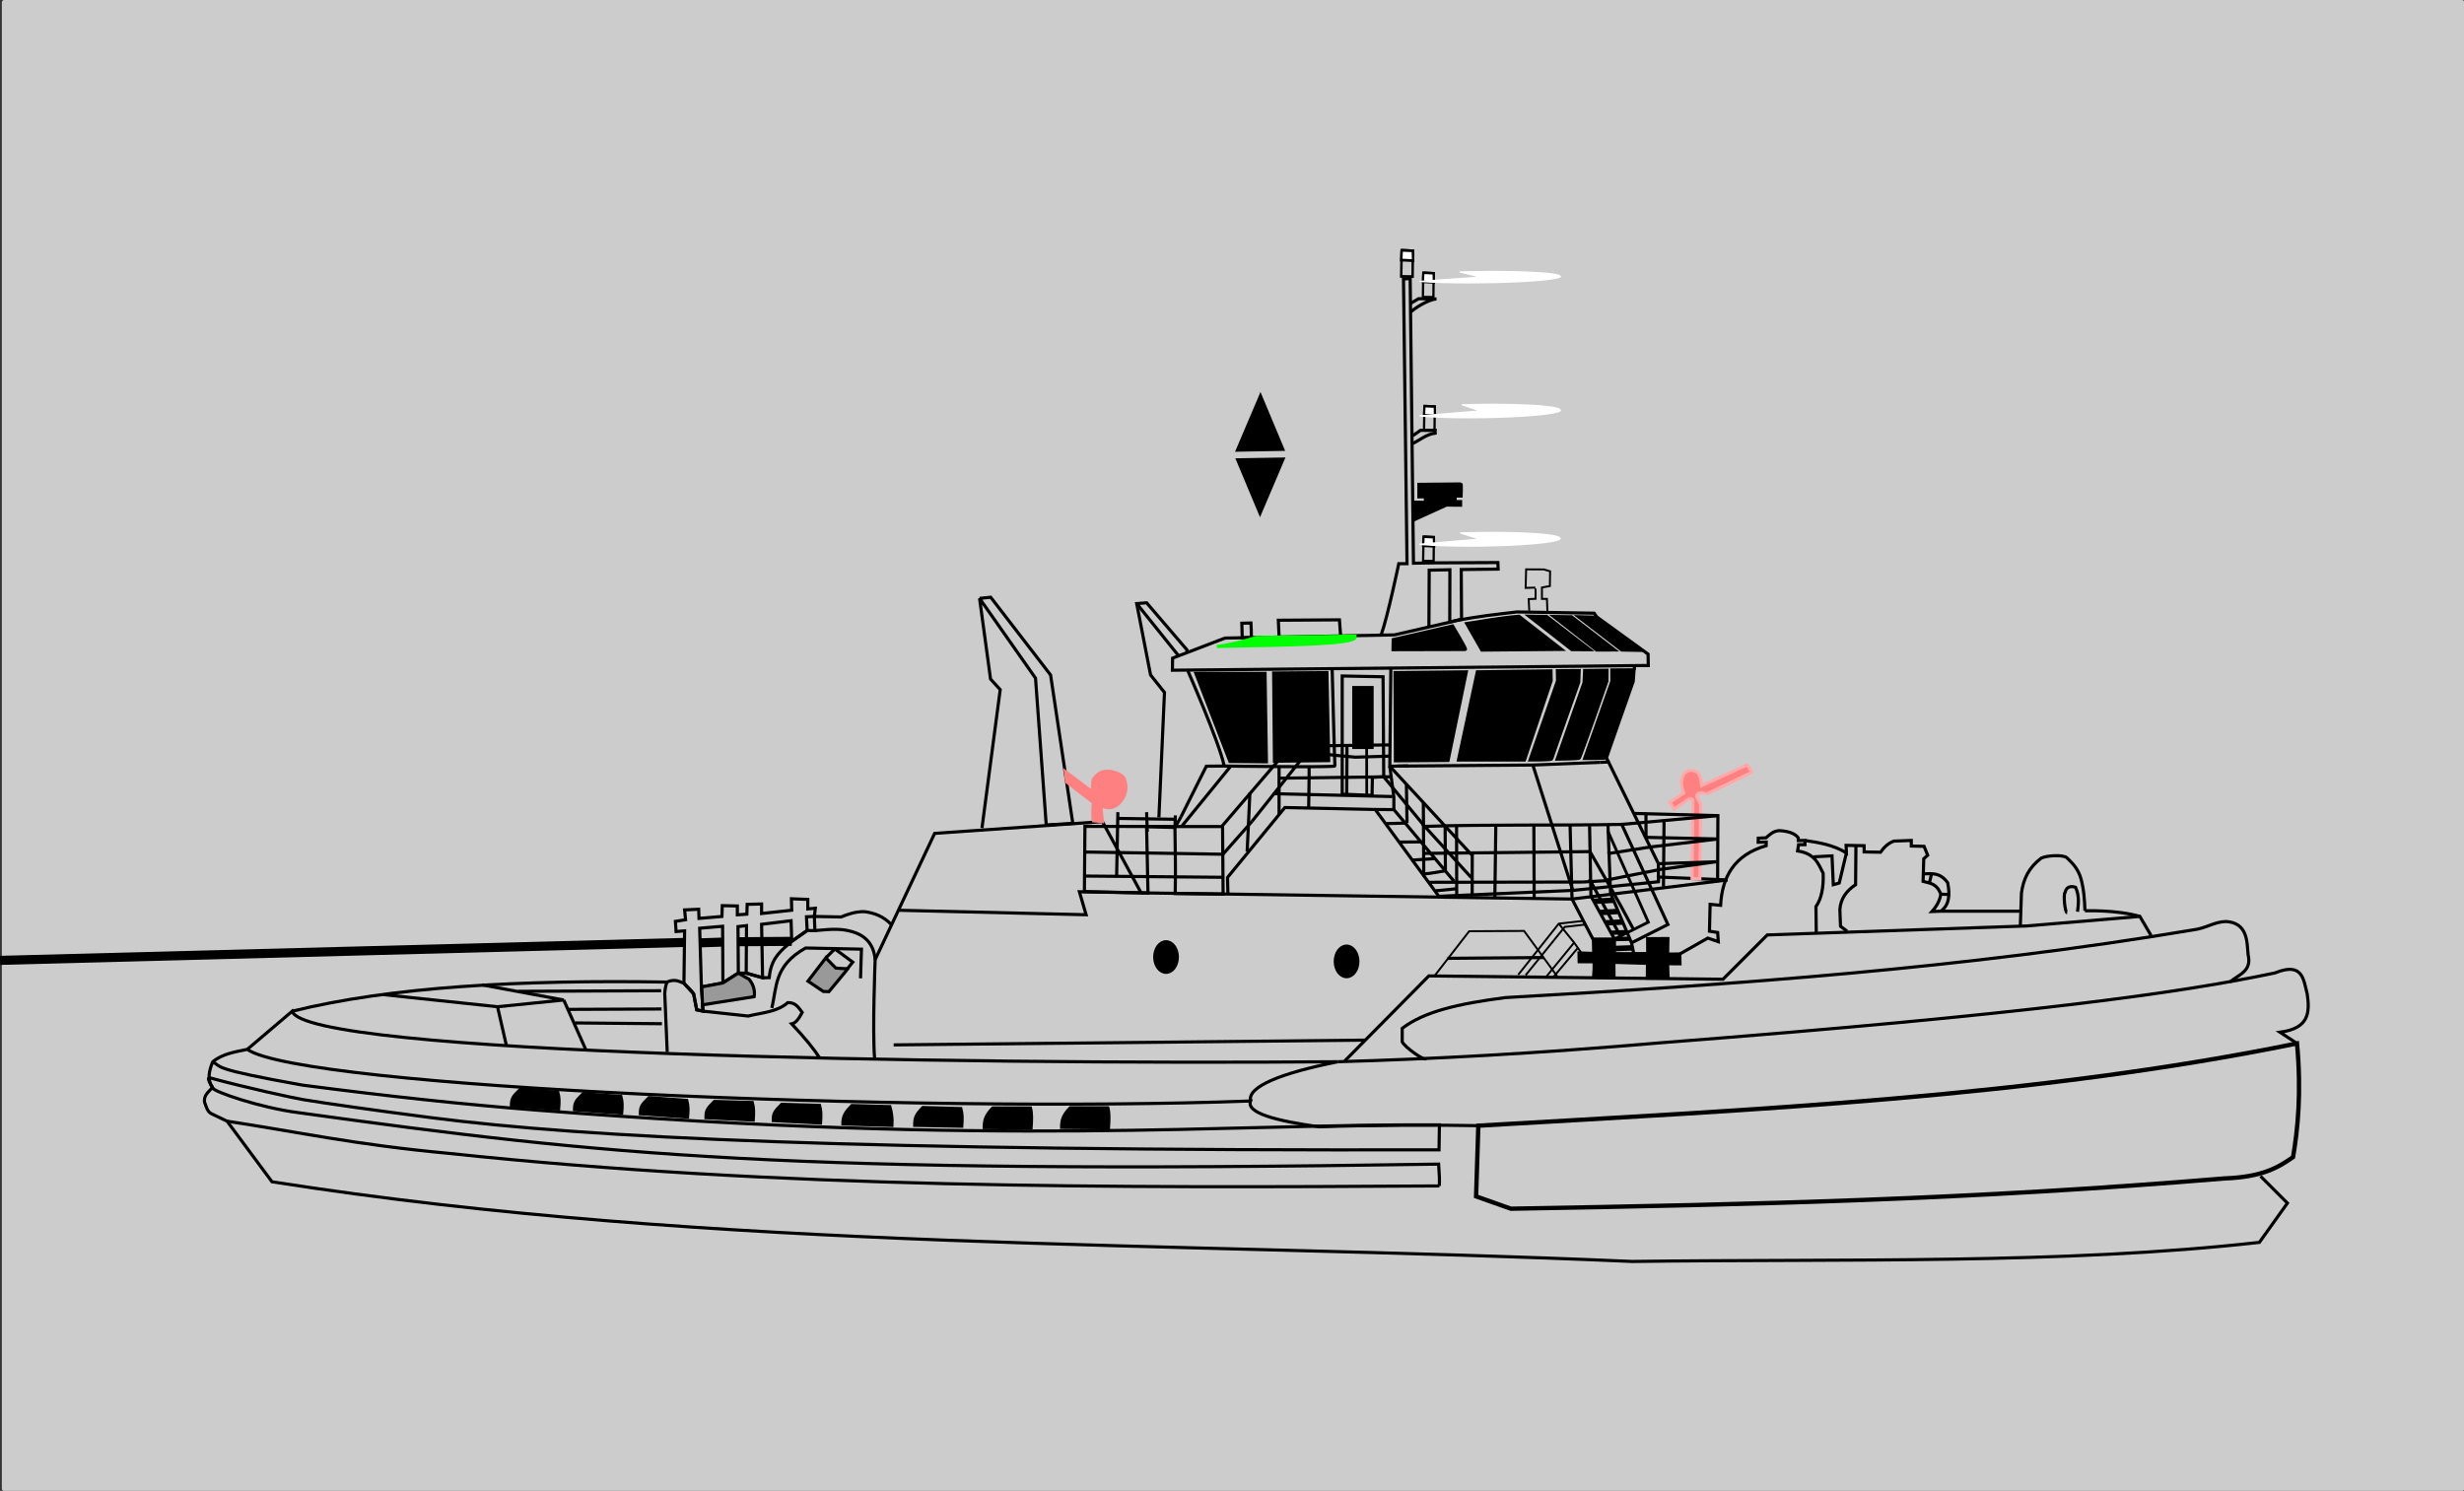 <svg width="784.274" height="474.607" xmlns="http://www.w3.org/2000/svg" xmlns:xlink="http://www.w3.org/1999/xlink" id="svg1379" overflow="hidden"><rect width="100%" height="100%" fill="#333333" stroke="none"/><defs id="defs1383"></defs><g id="g1387" transform="matrix(3.78 0 0 3.78 -4.55 -8.092)"><g id="g1377"><g id="g1325-2" transform="translate(-0.78 85.369)"><path d="M108.282-29.553 107.982-48.768" id="path1867" stroke="#000000" stroke-width="0.565" fill="none"/></g><g id="g1557"><rect x="2.497" y="60.089" width="206.946" height="125.166" id="rect1076" stroke="#CCCCCC" stroke-width="0.407" stroke-linecap="round" stroke-linejoin="round" fill="#CCCCCC" transform="translate(-0.936 -57.745)"/><path d="M95.649 129.559C95.125 130.101 94.616 130.663 94.714 131.289 94.547 133.194 95.112 132.968 95.509 133.301L101.075 133.254C101.462 132.822 101.735 132.351 101.566 131.734 101.557 129.98 101.249 130.219 101.075 129.571Z" id="path1367" stroke="#CCCCCC" stroke-width="0.265" fill="#CCCCCC" transform="translate(-0.936 -57.745)"/><path d="M195.559 147.761C195.943 151.934 195.615 155.044 195.225 157.333 193.998 158.192 192.665 159.01 189.461 159.128 168 160.913 150.112 161.317 129.362 161.679L126.433 160.64 126.622 154.687C149.792 153.338 173.366 152.284 195.559 147.761Z" id="path847" stroke="#000000" stroke-width="0.365" fill="none" transform="translate(-0.936 -57.745)"/><path d="M192.484 158.939 194.752 161.207 192.39 164.514C175.917 166.373 157.435 165.888 139.568 166.121 100.944 164.431 62.369 165.273 25.041 159.411L21.261 154.309 20.075 153.741C19.638 153.565 19.586 153.312 19.372 152.735 19.255 152.128 19.721 151.839 20.017 151.48 19.592 150.799 19.72 150.126 20.05 149.312 20.869 148.628 21.929 148.474 22.962 148.261 27.604 151.47 79.045 153.657 107.44 152.608 107.064 153.619 109.566 154.271 113.204 154.781 117.539 154.63 123.345 154.615 126.622 154.687" id="path849" stroke="#000000" stroke-width="0.265" fill="none" transform="translate(-0.936 -57.745)"/><path d="M123.345 159.76C95.609 159.935 67.867 159.988 39.957 157.021 31.826 156.263 27.338 155.225 21.261 154.309" id="path851" stroke="#000000" stroke-width="0.265" fill="none" transform="translate(-0.936 -57.745)"/><path d="M123.345 159.76 123.345 159.059 123.278 157.923C68.295 158.794 53.155 157.186 27.319 153.596 24.053 153.187 20.016 151.792 20.017 151.48 20.387 151.912 19.301 150.515 19.856 150.668 22.726 151.458 26.906 152.369 27.669 152.493 29.717 152.826 33.663 153.393 38.469 154.014 51.535 155.702 74.502 156.821 123.312 156.72L123.345 154.615C104.63 154.538 86.76 156.468 47.2 153.368 41.169 152.895 34.87 152.219 27.605 151.269 19.848 149.884 20.888 149.753 20.05 149.312" id="path853" stroke="#000000" stroke-width="0.265" fill="none" transform="translate(-0.936 -57.745)"/><path d="M22.962 148.261 26.742 145.048C27.844 148.647 81.54 149.561 114.81 149.301 109.979 150.263 107.176 151.395 107.44 152.608" id="path855" stroke="#000000" stroke-width="0.265" fill="none" transform="translate(-0.936 -57.745)"/><path d="M26.742 145.048C35.049 142.985 45.972 142.392 58.303 142.592" id="path857" stroke="#000000" stroke-width="0.265" fill="none" transform="translate(-0.936 -57.745)"/><path d="M34.467 143.655 44.034 144.67 49.609 144.103 42.711 142.828" id="path859" stroke="#000000" stroke-width="0.265" fill="none" transform="translate(-0.936 -57.745)"/><path d="M44.034 144.67 44.79 147.978" id="path861" stroke="#000000" stroke-width="0.265" fill="none" transform="translate(-0.936 -57.745)"/><path d="M49.609 144.103 51.499 148.356" id="path863" stroke="#000000" stroke-width="0.265" fill="none" transform="translate(-0.936 -57.745)"/><path d="M45.937 151.642C45.307 152.255 45.213 152.383 45.202 152.995L49.178 153.279C49.235 152.665 49.231 152.313 49.111 151.876Z" id="path865" stroke="#000000" stroke-width="0.265" transform="translate(-0.936 -57.745)"/><path d="M51.249 151.99C50.619 152.603 50.525 152.731 50.514 153.343L54.49 153.627C54.547 153.013 54.543 152.661 54.423 152.224Z" id="path865-3" stroke="#000000" stroke-width="0.265" transform="translate(-0.936 -57.745)"/><path d="M56.795 152.324C56.165 152.937 56.071 153.065 56.06 153.678L60.036 153.962C60.093 153.347 60.089 152.995 59.969 152.558Z" id="path865-3-0" stroke="#000000" stroke-width="0.265" transform="translate(-0.936 -57.745)"/><path d="M62.294 152.645C61.676 153.269 61.585 153.399 61.585 154.011L65.566 154.219C65.611 153.604 65.617 153.169 65.489 152.734Z" id="path865-3-0-9" stroke="#000000" stroke-width="0.265" transform="translate(-0.936 -57.745)"/><path d="M67.96 152.89C67.342 153.515 67.251 153.644 67.251 154.257L71.232 154.465C71.277 153.849 71.283 153.414 71.155 152.98Z" id="path865-3-0-9-0" stroke="#000000" stroke-width="0.265" transform="translate(-0.936 -57.745)"/><path d="M73.874 152.99C73.255 153.615 73.114 153.928 73.115 154.541L77.245 154.665C77.291 154.05 77.196 153.514 77.068 153.08Z" id="path865-3-0-9-0-0" stroke="#000000" stroke-width="0.265" transform="translate(-0.936 -57.745)"/><path d="M79.854 153.157C79.236 153.782 79.161 154.045 79.161 154.658L83.125 154.732C83.171 154.117 83.176 153.682 83.048 153.247Z" id="path865-3-0-9-0-0-3" stroke="#000000" stroke-width="0.265" transform="translate(-0.936 -57.745)"/><path d="M85.743 153.195C85.125 153.819 85.015 154.236 85.016 154.849L88.962 154.882C89.007 154.266 89.036 153.63 88.908 153.196Z" id="path865-3-0-9-0-0-3-6" stroke="#000000" stroke-width="0.265" transform="translate(-0.936 -57.745)"/><path d="M92.26 153.181C91.642 153.806 91.532 154.223 91.532 154.835L95.478 154.868C95.524 154.253 95.553 153.617 95.425 153.182Z" id="path865-3-0-9-0-0-3-6-8" stroke="#000000" stroke-width="0.265" transform="translate(-0.936 -57.745)"/><path d="M195.559 147.761 194.124 146.815C196.562 146.498 196.649 145.177 196.419 143.596 196.102 142.413 196.077 140.855 193.699 141.824 185.722 143.504 172.887 145.307 142.119 147.694 131.327 148.627 122.582 149.078 114.81 149.301" id="path1027" stroke="#000000" stroke-width="0.265" fill="none" transform="translate(-0.936 -57.745)"/><path d="M122.173 149.041C122.127 149.26 120.43 148.097 120.213 147.623L120.213 146.489C122.056 145.079 124.894 144.419 128.908 143.899 148.325 142.797 167.696 141.418 186.762 138.206 187.964 138.059 188.529 137.523 189.583 137.491 191.421 137.606 191.342 139.224 191.438 140.276 191.781 141.691 190.661 141.943 189.902 142.592" id="path1029" stroke="#000000" stroke-width="0.265" fill="none" transform="translate(-0.936 -57.745)"/><path d="M115.377 149.23 122.455 142.072 147.222 142.355 150.954 138.623 172.782 137.867 182.326 137.064 183.271 138.67" id="path1031" stroke="#000000" stroke-width="0.265" fill="none" transform="translate(-0.936 -57.745)"/><path d="M75.784 149.017C75.595 146.655 75.832 140.702 75.832 140.702L80.84 130.071 94.966 129.079 98.227 135.079 93.029 134.985 93.596 136.922 77.769 136.544" id="path1033" stroke="#000000" stroke-width="0.265" fill="none" transform="translate(-0.936 -57.745)"/><path d="M77.391 147.883 117.054 147.482" id="path1035" stroke="#000000" stroke-width="0.265" fill="none" transform="translate(-0.936 -57.745)"/><path d="M98.227 135.079 134.512 135.599 147.6 133.993" id="path1037" stroke="#000000" stroke-width="0.265" fill="none" transform="translate(-0.936 -57.745)"/><path d="M84.825 129.626 86.362 117.966 85.548 117.072 84.624 110.282 89.335 116.997 90.237 129.358 92.475 129.225 90.604 116.73 85.56 110.182 84.624 110.282" id="path1039" stroke="#000000" stroke-width="0.265" fill="none" transform="translate(-0.936 -57.745)"/><path d="M99.725 128.724 100.193 118.2 99.023 116.73 97.854 110.716 98.689 110.65 102.097 114.625 102.064 114.759" id="path1041" stroke="#000000" stroke-width="0.265" fill="none" transform="translate(-0.936 -57.745)"/><path d="M102.148 116.346C102.148 116.346 104.793 122.36 105.227 124.398L103.717 124.414 101.589 128.67" id="path1043" stroke="#000000" stroke-width="0.265" fill="none" transform="translate(-0.936 -57.745)"/><path d="M97.854 110.716 101.368 115.094" id="path1045" stroke="#000000" stroke-width="0.265" fill="none" transform="translate(-0.936 -57.745)"/><ellipse cx="100.326" cy="140.484" rx="0.934" ry="1.268" id="path1047" stroke="#000000" stroke-width="0.302" transform="translate(-0.936 -57.745)"/><ellipse cx="115.527" cy="140.851" rx="0.934" ry="1.268" id="path1047-3" stroke="#000000" stroke-width="0.302" transform="translate(-0.936 -57.745)"/><path d="M141.018 115.928 134.938 115.995 100.861 116.329 100.878 115.31 105.304 113.615" id="path1071" stroke="#000000" stroke-width="0.265" fill="none" transform="translate(-0.936 -57.745)"/><path d="M105.258 113.622 119.559 113.353 124.827 112.141C126.54 111.795 128.205 111.616 129.875 111.421L136.379 111.527 136.597 111.842 140.914 114.976 140.935 116.062" id="path1073" stroke="#000000" stroke-width="0.265" fill="none" transform="translate(-0.936 -57.745)"/><path d="M106.707 112.37 106.741 113.59C106.741 113.59 107.286 113.585 107.479 113.581 107.548 113.58 107.475 112.353 107.475 112.353Z" id="path1075" stroke="#000000" stroke-width="0.265" fill="none" transform="translate(-0.936 -57.745)"/><path d="M109.848 113.556 109.781 112.12 114.926 112.086 115.026 113.456" id="path1077" stroke="#000000" stroke-width="0.265" fill="none" transform="translate(-0.936 -57.745)"/><path d="M124.449 112.601C124.449 112.601 125.655 114.583 125.537 114.583 125.418 114.583 119.44 114.598 119.44 114.598L119.453 113.748Z" id="path1079" stroke="#000000" stroke-width="0.265" transform="translate(-0.936 -57.745)"/><path d="M125.642 112.401 126.917 114.633 133.626 114.574 130.047 111.786C128.602 111.897 127.116 112.174 125.642 112.401Z" id="path1081" stroke="#000000" stroke-width="0.265" transform="translate(-0.936 -57.745)"/><path d="M130.892 111.786C131.305 111.798 132.368 111.798 132.368 111.798L136.006 114.598 134.496 114.596Z" id="path1083" stroke="#000000" stroke-width="0.265" transform="translate(-0.936 -57.745)"/><path d="M132.984 111.812C133.398 111.824 134.467 111.83 134.467 111.83L138.099 114.623 136.58 114.629Z" id="path1083-1" stroke="#000000" stroke-width="0.265" transform="translate(-0.936 -57.745)"/><path d="M135.052 111.827C135.465 111.839 136.367 111.86 136.367 111.86L140.136 114.654 138.698 114.628Z" id="path1083-1-8" stroke="#000000" stroke-width="0.265" transform="translate(-0.936 -57.745)"/><path d="M105.536 135.169 105.503 133.78 110.331 127.893 117.938 128.058 123.296 135.367" id="path1125" stroke="#000000" stroke-width="0.265" fill="none" transform="translate(-0.936 -57.745)"/><path d="M131.231 124.372 134.574 134.871" id="path1127" stroke="#000000" stroke-width="0.265" fill="none" transform="translate(-0.936 -57.745)"/><path d="M136.856 124.09 137.583 124.057 141.784 132.622 141.784 134.144" id="path1129" stroke="#000000" stroke-width="0.265" fill="none" transform="translate(-0.936 -57.745)"/><path d="M123.296 135.367 134.574 134.871 141.784 134.144 141.779 133.745 147.6 133.993" id="path1131" stroke="#000000" stroke-width="0.265" fill="none" transform="translate(-0.936 -57.745)"/><path d="M136.856 124.09 131.231 124.313 119.807 124.404" id="path1133" stroke="#000000" stroke-width="0.265" fill="none" transform="translate(-0.936 -57.745)"/><path d="M105.227 124.398C105.227 124.398 114.568 124.531 114.545 124.39 114.522 124.25 114.311 116.111 114.311 116.111" id="path1135" stroke="#000000" stroke-width="0.265" fill="none" transform="translate(-0.936 -57.745)"/><path d="M119.255 116.065 119.166 124.416 120.713 124.388" id="path1137" stroke="#000000" stroke-width="0.265" fill="none" transform="translate(-0.936 -57.745)"/><path d="M102.84 116.599 105.701 124.007 108.777 124.04 108.661 116.599Z" id="path1139" stroke="#000000" stroke-width="0.265" transform="translate(-0.936 -57.745)"/><path d="M109.389 116.565 109.455 123.99 114.019 123.941 113.87 116.532Z" id="path1141" stroke="#000000" stroke-width="0.265" transform="translate(-0.936 -57.745)"/><path d="M119.608 116.532 119.641 123.957 124.073 123.924 125.611 116.466Z" id="path1143" stroke="#000000" stroke-width="0.265" transform="translate(-0.936 -57.745)"/><path d="M126.537 116.466 124.949 123.891 130.506 123.891 132.755 117.21 132.738 116.384Z" id="path1145" stroke="#000000" stroke-width="0.265" transform="translate(-0.936 -57.745)"/><path d="M133.277 116.369 133.294 117.22 130.974 123.888C130.974 123.888 132.786 123.899 132.798 123.806 132.81 123.712 135.078 117.328 135.078 117.328L135.115 116.357Z" id="path1147" stroke="#000000" stroke-width="0.265" transform="translate(-0.936 -57.745)"/><path d="M135.572 116.355 135.525 117.373 133.257 123.816C133.257 123.816 135.083 123.805 135.128 123.722 135.303 123.395 137.451 117.244 137.451 117.244L137.455 116.332Z" id="path1147-6" stroke="#000000" stroke-width="0.265" transform="translate(-0.936 -57.745)"/><path d="M137.864 116.309 137.864 117.279 135.572 123.757C135.572 123.757 137.408 123.781 137.42 123.687 137.431 123.593 139.665 117.267 139.665 117.267L139.735 116.297Z" id="path1147-6-8" stroke="#000000" stroke-width="0.265" transform="translate(-0.936 -57.745)"/><path d="M139.799 115.904 139.735 116.297" id="path1189" stroke="#000000" stroke-width="0.265" fill="none" transform="translate(-0.936 -57.745)"/><path d="M137.426 123.734 137.583 124.057" id="path1191" stroke="#000000" stroke-width="0.265" fill="none" transform="translate(-0.936 -57.745)"/><path d="M182.326 137.064C180.38 136.492 177.701 136.591 177.701 136.591" id="path1193" stroke="#000000" stroke-width="0.265" fill="none" transform="translate(-0.936 -57.745)"/><path d="M172.211 136.624 165.563 136.624" id="path1195" stroke="#000000" stroke-width="0.265" fill="none" transform="translate(-0.936 -57.745)"/><path d="M172.262 137.814 172.355 135.09C172.524 133.88 172.974 132.959 174.016 132.155 174.534 131.909 175.893 131.861 176.179 132.12 176.702 132.618 177.152 133.107 177.372 133.909 177.615 134.803 177.673 135.697 177.701 136.591" id="path1197" stroke="#000000" stroke-width="0.265" fill="none" transform="translate(-0.936 -57.745)"/><path d="M176.202 136.75C176.003 136.746 175.865 135.089 176.039 135.031 176.111 134.627 176.438 134.454 176.916 134.61 177.255 135.397 177.146 136.038 177.079 136.668" id="path1199" stroke="#000000" stroke-width="0.265" fill="none" transform="translate(-0.936 -57.745)"/><path d="M50.006 144.892 57.844 144.859" id="path1201" stroke="#000000" stroke-width="0.265" fill="none" transform="translate(-0.936 -57.745)"/><path d="M50.569 146.033 57.878 146.1" id="path1203" stroke="#000000" stroke-width="0.265" fill="none" transform="translate(-0.936 -57.745)"/><path d="M45.806 143.371 57.812 143.321" id="path1205" stroke="#000000" stroke-width="0.265" fill="none" transform="translate(-0.936 -57.745)"/><rect x="116.185" y="117.839" width="1.439" height="4.944" id="rect1207" stroke="#000000" stroke-width="0.365" transform="translate(-0.936 -57.745)"/><path d="M118.434 113.374C118.996 111.786 119.922 107.355 119.922 107.355L120.617 107.355 120.319 83.377 120.882 83.344 121.16 107.316 122.734 107.289 128.269 107.262 128.29 107.814 125.181 107.851 125.209 112.031 124.215 112.265 124.227 107.868 122.485 107.903 122.461 112.686" id="path1209" stroke="#000000" stroke-width="0.265" fill="none" transform="translate(-0.936 -57.745)"/><path d="M121.113 96.573 121.75 96.126 122.99 96.122 122.988 96.365C122.233 96.466 121.708 96.94 121.122 97.226" id="path1211" stroke="#000000" stroke-width="0.265" fill="none" transform="translate(-0.936 -57.745)"/><path d="M121.187 103.671 123.935 102.419 125.127 102.431 125.127 102.127 124.66 102.127 124.671 101.659 125.174 101.659C125.174 101.659 125.209 100.642 125.162 100.642 125.116 100.642 121.619 100.677 121.619 100.677L121.619 101.729 122.169 101.718 122.157 102.197 121.152 102.174" id="path1213" stroke="#000000" stroke-width="0.265" transform="translate(-0.936 -57.745)"/><path d="M120.948 86.155C121.113 85.957 122.342 85.11 123.097 85.064L121.596 85.04 120.902 85.444" id="path1215" stroke="#000000" stroke-width="0.265" fill="none" transform="translate(-0.936 -57.745)"/><path d="M130.911 111.323 130.861 110.34 131.44 110.315C131.44 110.315 131.457 109.372 131.424 109.372 131.39 109.372 130.605 109.397 130.605 109.397L130.646 107.834 132.151 107.842 132.664 107.999 132.647 109.24 131.978 109.364 131.978 110.323 132.399 110.323 132.441 111.455" id="path1217" stroke="#000000" stroke-width="0.165" fill="none" transform="translate(-0.936 -57.745)"/><path d="M144.62 133.862 144.69 127.255C144.488 127.041 144.421 127.187 144.304 127.197 143.807 127.548 143.496 127.76 143.111 128.027L142.737 127.454 143.918 126.671C143.76 126.135 143.593 125.786 143.918 125.069 144.304 124.653 144.643 124.724 145.076 124.917 145.352 125.295 145.395 125.673 145.426 126.051L149.262 124.297C149.262 124.297 149.683 124.905 149.636 124.928 149.589 124.952 145.789 126.818 145.766 126.776 145.689 126.638 145.055 126.614 145.087 126.776 144.934 126.865 145.034 126.991 145.099 127.174L145.345 127.618 145.274 133.897Z" id="path1219" stroke="#FFAAAA" stroke-width="0.265" fill="#FF8080" transform="translate(-0.936 -57.745)"/><path d="M115.16 116.814 115.16 126.768 117.673 126.868 117.701 125.346 118.656 125.307 118.599 116.88Z" id="path1221" stroke="#000000" stroke-width="0.265" fill="none" transform="translate(-0.936 -57.745)"/><path d="M122.932 142.073 125.851 138.311 130.473 138.286 133.276 142.123" id="path1223" stroke="#000000" stroke-width="0.165" fill="none" transform="translate(-0.936 -57.745)"/><path d="M124.023 140.593 132.126 140.527" id="path1225" stroke="#000000" stroke-width="0.265" fill="none" transform="translate(-0.936 -57.745)"/><path d="M129.98 141.977 133.394 137.674 135.444 137.443 136.31 138.972" id="path1227" stroke="#000000" stroke-width="0.165" fill="none" transform="translate(-0.936 -57.745)"/><path d="M130.605 142.015 133.896 137.947 135.632 137.749" id="path1229" stroke="#000000" stroke-width="0.165" fill="none" transform="translate(-0.936 -57.745)"/><path d="M132.374 142.098 134.689 139.27 134.689 139.27" id="path1231" stroke="#000000" stroke-width="0.165" fill="none" transform="translate(-0.936 -57.745)"/><path d="M132.92 142.197 134.961 139.764" id="path1233" stroke="#000000" stroke-width="0.165" fill="none" transform="translate(-0.936 -57.745)"/><path d="M133.394 137.674 134.689 139.27 135.378 140.249" id="path1235" stroke="#000000" stroke-width="0.165" fill="none" transform="translate(-0.936 -57.745)"/><path d="M134.512 135.599 136.458 139.334" id="path1237" stroke="#000000" stroke-width="0.265" fill="none" transform="translate(-0.936 -57.745)"/><path d="M136.329 142.164C136.329 142.164 136.441 140.867 136.324 140.879 136.207 140.891 135.113 140.878 135.113 140.878L135.101 140.142 136.338 140.181 136.31 138.973 138.083 138.972 138.083 140.2 140.887 140.195 140.877 138.938 142.584 138.926 142.562 140.234 143.587 140.227 143.602 141.054 142.56 141.046 142.596 142.247 140.854 142.259 140.867 141.015 138.034 140.929 138.048 142.235Z" id="path1239" stroke="#000000" stroke-width="0.265" transform="translate(-0.936 -57.745)"/><path d="M138.083 138.972 140.934 137.545 137.515 129.845" id="path1243" stroke="#000000" stroke-width="0.243" fill="none" transform="translate(-0.936 -57.745)"/><path d="M139.716 138.208C138.139 135.225 137.3 133.87 136.024 131.605L121.935 131.757" id="path1245" stroke="#000000" stroke-width="0.265" fill="none" transform="translate(-0.936 -57.745)"/><path d="M121.991 127.47 122.029 133.698" id="path1247" stroke="#000000" stroke-width="0.265" fill="none" transform="translate(-0.936 -57.745)"/><path d="M118.656 125.307 122.105 129.481" id="path1251" stroke="#000000" stroke-width="0.265" fill="none" transform="translate(-0.936 -57.745)"/><path d="M126.111 131.794 126.104 135.337" id="path1255" stroke="#000000" stroke-width="0.265" fill="none" transform="translate(-0.936 -57.745)"/><path d="M122.426 134.189 135.429 134.166M136.104 135.353C136.907 136.807 138.083 138.972 138.083 138.972" id="path1257" stroke="#000000" stroke-width="0.265" fill="none" transform="translate(-0.936 -57.745)"/><path d="M135.429 134.166 137.339 134.055M137.753 135.112 139.521 139.288 139.708 140.176" id="path1259" stroke="#000000" stroke-width="0.265" fill="none" transform="translate(-0.936 -57.745)"/><path d="M138.697 129.313 146.794 128.577" id="path1261" stroke="#000000" stroke-width="0.265" fill="none" transform="translate(-0.936 -57.745)"/><path d="M139.755 128.39 146.794 128.577 146.771 133.909" id="path1263" stroke="#000000" stroke-width="0.265" fill="none" transform="translate(-0.936 -57.745)"/><path d="M140.644 130.401 146.794 130.541 141.088 131.219" id="path1265" stroke="#000000" stroke-width="0.265" fill="none" transform="translate(-0.936 -57.745)"/><path d="M141.784 132.622 146.678 132.459 141.883 133.114" id="path1267" stroke="#000000" stroke-width="0.265" fill="none" transform="translate(-0.936 -57.745)"/><path d="M142.258 129.091 142.211 134.564" id="path1269" stroke="#000000" stroke-width="0.265" fill="none" transform="translate(-0.936 -57.745)"/><path d="M140.737 128.343 140.743 130.426" id="path1271" stroke="#000000" stroke-width="0.265" fill="none" transform="translate(-0.936 -57.745)"/><path d="M135.989 129.45 136.104 135.353" id="path1273" stroke="#000000" stroke-width="0.265" fill="none" transform="translate(-0.936 -57.745)"/><path d="M137.537 129.32 137.753 135.112" id="path1275" stroke="#000000" stroke-width="0.265" fill="none" transform="translate(-0.936 -57.745)"/><path d="M137.487 131.781 141.088 131.219" id="path1277" stroke="#000000" stroke-width="0.265" fill="none" transform="translate(-0.936 -57.745)"/><path d="M137.3 134.026 141.883 133.114" id="path1279" stroke="#000000" stroke-width="0.265" fill="none" transform="translate(-0.936 -57.745)"/><path d="M136.335 135.797C136.847 135.764 137.988 135.698 137.988 135.698" id="path1281" stroke="#000000" stroke-width="0.465" fill="none" transform="translate(-0.936 -57.745)"/><path d="M136.856 136.74 138.377 136.641" id="path1283" stroke="#000000" stroke-width="0.465" fill="none" transform="translate(-0.936 -57.745)"/><path d="M137.344 137.608 138.757 137.534" id="path1285" stroke="#000000" stroke-width="0.465" fill="none" transform="translate(-0.936 -57.745)"/><path d="M137.782 138.443 139.154 138.377" id="path1287" stroke="#000000" stroke-width="0.365" fill="none" transform="translate(-0.936 -57.745)"/><path d="M138.083 138.972 139.358 138.943" id="path1289" stroke="#000000" stroke-width="0.365" fill="none" transform="translate(-0.936 -57.745)"/><path d="M138.136 139.767 139.568 139.714" id="path1291" stroke="#000000" stroke-width="0.465" fill="none" transform="translate(-0.936 -57.745)"/><path d="M139.521 139.288 142.585 137.744 138.697 129.313C133.014 129.422 127.511 129.303 122.105 129.481L126.028 133.792" id="path1293" stroke="#000000" stroke-width="0.265" fill="none" transform="translate(-0.936 -57.745)"/><path d="M119.189 123.563 116.261 123.652 110.485 123.109 105.007 129.497 93.497 129.481 93.451 134.973 98.806 135.09 98.689 129.512 101.075 129.571C101.106 131.734 101.137 133.25 101.098 135.137L105.132 135.183 105.085 129.419" id="path1295" stroke="#000000" stroke-width="0.265" fill="none" transform="translate(-0.936 -57.745)"/><path d="M93.381 131.64 105.12 131.827" id="path1297" stroke="#000000" stroke-width="0.265" fill="none" transform="translate(-0.936 -57.745)"/><path d="M93.439 133.663 105.12 133.768" id="path1299" stroke="#000000" stroke-width="0.265" fill="none" transform="translate(-0.936 -57.745)"/><path d="M105.751 124.437 101.666 129.447" id="path1301" stroke="#000000" stroke-width="0.265" fill="none" transform="translate(-0.936 -57.745)"/><path d="M109.342 126.729 119.386 126.969" id="path1309" stroke="#000000" stroke-width="0.265" fill="none" transform="translate(-0.936 -57.745)"/><path d="M112.37 124.472C112.394 124.601 112.335 127.922 112.335 127.922" id="path1311" stroke="#000000" stroke-width="0.265" fill="none" transform="translate(-0.936 -57.745)"/><path d="M109.844 124.449 109.844 128.46" id="path1313" stroke="#000000" stroke-width="0.265" fill="none" transform="translate(-0.936 -57.745)"/><path d="M119.307 122.617 109.461 122.744" id="path1317" stroke="#000000" stroke-width="0.265" fill="none" transform="translate(-0.936 -57.745)"/><path d="M115.564 122.575C115.564 122.79 115.54 126.702 115.54 126.702" id="path1319" stroke="#000000" stroke-width="0.265" fill="none" transform="translate(-0.936 -57.745)"/><path d="M117.218 122.79 117.226 126.767" id="path1321" stroke="#000000" stroke-width="0.23" fill="none" transform="translate(-0.936 -57.745)"/><path d="M124.788 129.433 124.801 135.334" id="path1323" stroke="#000000" stroke-width="0.265" fill="none" transform="translate(-0.936 -57.745)"/><path d="M124.569 134.094 119.509 128.067 117.938 128.059" id="path1325" stroke="#000000" stroke-width="0.265" fill="none" transform="translate(-0.936 -57.745)"/><path d="M118.864 129.249 120.617 129.199" id="path1327" stroke="#000000" stroke-width="0.265" fill="none" transform="translate(-0.936 -57.745)"/><path d="M119.972 130.803 121.841 130.787" id="path1329" stroke="#000000" stroke-width="0.265" fill="none" transform="translate(-0.936 -57.745)"/><path d="M121.014 132.325 122.932 132.192" id="path1331" stroke="#000000" stroke-width="0.265" fill="none" transform="translate(-0.936 -57.745)"/><path d="M121.929 133.492C122.578 133.436 122.444 133.463 123.85 133.218" id="path1333" stroke="#000000" stroke-width="0.265" fill="none" transform="translate(-0.936 -57.745)"/><path d="M123.031 134.904 124.734 134.739" id="path1335" stroke="#000000" stroke-width="0.265" fill="none" transform="translate(-0.936 -57.745)"/><path d="M105.12 131.827 107.57 129.051" id="path1339" stroke="#000000" stroke-width="0.265" fill="none" transform="translate(-0.936 -57.745)"/><path d="M107.57 129.051 112.616 122.707" id="path1343" stroke="#000000" stroke-width="0.265" fill="none" transform="translate(-0.936 -57.745)"/><path d="M101.589 128.67 101.075 129.571" id="path1345" stroke="#000000" stroke-width="0.265" fill="none" transform="translate(-0.936 -57.745)"/><path d="M96.269 128.284 96.164 133.651" id="path1347" stroke="#000000" stroke-width="0.265" fill="none" transform="translate(-0.936 -57.745)"/><path d="M96.304 128.811 101.075 128.881" id="path1349" stroke="#000000" stroke-width="0.265" fill="none" transform="translate(-0.936 -57.745)"/><path d="M101.11 128.553 101.075 129.571" id="path1351" stroke="#000000" stroke-width="0.265" fill="none" transform="translate(-0.936 -57.745)"/><path d="M98.689 128.284 98.748 129.933" id="path1353" stroke="#000000" stroke-width="0.265" fill="none" transform="translate(-0.936 -57.745)"/><path d="M126.145 131.968 119.166 124.416" id="path1355" stroke="#000000" stroke-width="0.265" fill="none" transform="translate(-0.936 -57.745)"/><path d="M120.567 125.942 120.617 129.199" id="path1357" stroke="#000000" stroke-width="0.265" fill="none" transform="translate(-0.936 -57.745)"/><path d="M123.825 129.48 123.85 133.218" id="path1359" stroke="#000000" stroke-width="0.265" fill="none" transform="translate(-0.936 -57.745)"/><path d="M119.166 124.416 119.508 127.014 119.509 128.067" id="path1361" stroke="#000000" stroke-width="0.265" fill="none" transform="translate(-0.936 -57.745)"/><path d="M119.175 125.303 109.844 125.42" id="path1363" stroke="#000000" stroke-width="0.265" fill="none" transform="translate(-0.936 -57.745)"/><path d="M107.388 126.636 107.156 131.597" id="path1365" stroke="#000000" stroke-width="0.265" fill="none" transform="translate(-0.936 -57.745)"/><path d="M94.211 129.009C94.117 128.775 94.199 127.454 94.199 127.454L91.954 125.735 91.849 124.87 94.152 126.601C94.14 126.16 94.122 125.841 94.199 125.536 94.644 124.871 95.094 124.809 95.637 124.847 96.355 124.982 96.83 125.288 96.853 125.618 97.007 126.114 96.974 126.592 96.725 127.057 96.419 127.541 96.216 127.729 95.789 127.875 95.414 127.959 95.113 127.868 94.831 127.735L94.966 129.079Z" id="path1369" stroke="#FF8080" stroke-width="0.265" fill="#FF8080" transform="translate(-0.936 -57.745)"/><path d="M128.096 129.341 128.013 135.493" id="path948" stroke="#000000" stroke-width="0.265" fill="none" transform="translate(-0.936 -57.745)"/><path d="M131.297 129.341 131.324 135.549" id="path950" stroke="#000000" stroke-width="0.265" fill="none" transform="translate(-0.936 -57.745)"/><path d="M134.347 129.336 134.512 135.599" id="path952" stroke="#000000" stroke-width="0.265" fill="none" transform="translate(-0.936 -57.745)"/><path d="M135.974 133.909 138.549 138.65" id="path954" stroke="#000000" stroke-width="0.265" fill="none" transform="translate(-0.936 -57.745)"/><path d="M59.73 142.694 59.786 138.28 59.068 138.335 59.013 137.48 59.868 137.342 59.786 136.514 60.972 136.459 60.999 137.231 62.931 137.066 62.958 136.155 64.227 136.183 64.227 136.928 65.028 136.873 65.055 136.045 66.269 136.017 66.269 136.818 68.807 136.542 68.78 135.576 70.159 135.631 70.159 136.431 70.794 136.376 70.711 137.066 70.049 137.093 70.104 138.252 68.807 139.163 68.752 137.425 66.269 137.728 66.352 142.225 64.972 141.839 65 137.838 64.283 137.921 64.31 141.839 63.014 142.666 62.986 137.894 61.055 138.059 61.193 142.749 61.331 145.039 60.806 144.929C60.806 144.929 60.558 143.715 60.558 143.605 60.558 143.494 59.73 142.694 59.73 142.694Z" id="path956" stroke="#000000" stroke-width="0.265" fill="none" transform="translate(-0.936 -57.745)"/><path d="M58.323 148.488 58.116 143.566C58.127 143.241 58.188 142.916 58.303 142.592 58.96 142.3 59.322 142.538 59.73 142.694L60.554 143.605 60.806 144.929 61.331 145.039 61.237 143 63.014 142.666 64.31 141.839 64.972 141.839 66.352 142.225 66.914 142.22C67.05 140.507 68.012 139.862 68.807 139.163L70.104 138.252 70.757 138.26 70.711 137.066 72.962 137.109C73.562 136.865 74.178 136.648 74.932 136.661 75.794 136.771 76.554 137.084 77.156 137.714" id="path958" stroke="#000000" stroke-width="0.265" fill="none" transform="translate(-0.936 -57.745)"/><path d="M67.129 144.776C67.558 143.035 67.298 141.219 69.977 139.723L74.678 139.82 74.6 142.278" id="path960" stroke="#000000" stroke-width="0.265" fill="none" transform="translate(-0.936 -57.745)"/><path d="M70.757 138.26C71.753 138.181 72.749 138.035 73.746 138.307 75.032 138.625 75.722 139.427 75.832 140.702" id="path962" stroke="#000000" stroke-width="0.265" fill="none" transform="translate(-0.936 -57.745)"/><path d="M61.292 144.512 65.646 143.82C65.719 143.332 65.611 142.844 65.217 142.357L64.31 141.839 63.014 142.666 61.237 143Z" id="path964" stroke="#000000" stroke-width="0.265" fill="#999999" transform="translate(-0.936 -57.745)"/><path d="M71.18 149.012C70.673 148.224 69.902 147.271 68.807 146.115 69.122 146.064 69.412 145.677 69.69 145.15 69.393 144.745 69.129 144.3 68.476 144.322 67.585 145.115 66.299 145.167 65.138 145.453L61.331 145.039" id="path966" stroke="#000000" stroke-width="0.265" fill="none" transform="translate(-0.936 -57.745)"/><path d="M71.677 140.556 70.173 142.515 71.47 143.384 71.939 143.398C71.939 143.398 73.594 141.411 73.539 141.453 73.484 141.494 72.518 141.411 72.518 141.411Z" id="path968" stroke="#000000" stroke-width="0.265" fill="#999999" transform="translate(-0.936 -57.745)"/><path d="M73.518 141.44 73.947 140.913 72.435 139.801 71.677 140.556" id="path970" stroke="#000000" stroke-width="0.265" fill="none" transform="translate(-0.936 -57.745)"/><g id="g978" transform="matrix(0.788 0 0 0.876 24.566 -47.468)"><path d="M120.133 80.69 120.082 83.205 121.302 83.219 121.33 80.743Z" id="path972" stroke="#000000" stroke-width="0.265" fill="none"/><path d="M120.133 80.69 120.082 81.632 121.358 81.688 121.33 80.743 120.133 80.69" id="path974" stroke="#000000" stroke-width="0.265" fill="#FFFFFF"/></g><g id="g978-8" transform="matrix(0.726 0 0 0.814 33.838 -40.572)"><path d="M120.133 80.69 120.082 83.205 121.302 83.219 121.33 80.743Z" id="path972-8" stroke="#000000" stroke-width="0.265" fill="none"/><path d="M120.133 80.69 120.082 81.632 121.358 81.688 121.33 80.743 120.133 80.69" id="path974-9" stroke="#000000" stroke-width="0.265" fill="#FFFFFF"/></g><g id="g978-8-8" transform="matrix(0.726 0 0 0.814 33.932 -29.342)"><path d="M120.133 80.69 120.082 83.205 121.302 83.219 121.33 80.743Z" id="path972-8-3" stroke="#000000" stroke-width="0.265" fill="none"/><path d="M120.133 80.69 120.082 81.632 121.358 81.688 121.33 80.743 120.133 80.69" id="path974-9-0" stroke="#000000" stroke-width="0.265" fill="#FFFFFF"/></g><g id="g978-8-8-7" transform="matrix(0.726 0 0 0.814 33.857 -18.342)"><path d="M120.133 80.69 120.082 83.205 121.302 83.219 121.33 80.743Z" id="path972-8-3-5" stroke="#000000" stroke-width="0.265" fill="none"/><path d="M120.133 80.69 120.082 81.632 121.358 81.688 121.33 80.743 120.133 80.69" id="path974-9-0-0" stroke="#000000" stroke-width="0.265" fill="#FFFFFF"/></g><path d="M143.587 140.227 145.946 138.887 146.829 139.19 146.774 138.418 146.084 138.307 146.14 136.045 147.022 136.128C147.152 133.732 148.159 131.888 150.857 131.107L150.865 130.8 150.185 130.816 150.195 130.472 150.846 130.443C151.18 130.151 151.451 129.875 151.961 129.838 152.8 129.887 153.31 130.101 153.561 130.445L153.564 130.672 154.113 130.666 154.129 131.019 153.588 131.024 153.506 131.549C154.975 131.773 155.251 132.634 155.658 133.425 155.706 134.613 155.518 135.565 155.051 136.239L155.078 138.446" id="path1044" stroke="#000000" stroke-width="0.265" fill="none" transform="translate(-0.936 -57.745)"/><path d="M154.113 130.665C155.305 130.843 156.496 131.032 157.617 131.714L157.589 131.079 159.106 131.107 159.106 131.631 160.486 131.658C160.777 131.259 161.108 130.901 161.617 130.72L163.079 130.665 163.079 131.134 164.155 131.162 164.459 131.907 164.128 132.21 164.072 134.114C164.624 134.271 165.221 134.262 165.562 135.19 165.493 135.677 165.254 136.165 164.817 136.652L165.563 136.624" id="path1046" stroke="#000000" stroke-width="0.265" fill="none" transform="translate(-0.936 -57.745)"/><path d="M164.1 133.479C164.728 133.475 165.478 133.302 166.142 134.224 166.358 135.27 166.264 136.129 165.563 136.624" id="path1048" stroke="#000000" stroke-width="0.265" fill="none" transform="translate(-0.936 -57.745)"/><path d="M165.562 135.19 166.293 135.217" id="path1050" stroke="#000000" stroke-width="0.265" fill="none" transform="translate(-0.936 -57.745)"/><path d="M164.61 134.224 164.79 133.438" id="path1052" stroke="#000000" stroke-width="0.265" fill="none" transform="translate(-0.936 -57.745)"/><path d="M151.182 137.236C150.662 137.027 150.402 136.419 150.601 135.876 150.799 135.333 151.382 135.06 151.904 135.265 152.426 135.469 152.69 136.075 152.496 136.62 152.302 137.164 151.722 137.443 151.198 137.242L151.547 136.252Z" id="path1054" stroke="#CCCCCC" stroke-width="0.312" stroke-linecap="round" stroke-linejoin="round" fill="#CCCCCC" transform="translate(-0.936 -57.745)"/><path d="M159.431 136.46C159.125 136.337 158.973 135.978 159.089 135.658 159.206 135.338 159.548 135.176 159.854 135.297 160.16 135.418 160.315 135.775 160.201 136.096 160.087 136.418 159.747 136.582 159.44 136.464L159.644 135.88Z" id="path1054-0" stroke="#CCCCCC" stroke-width="0.183" stroke-linecap="round" stroke-linejoin="round" fill="#CCCCCC" transform="translate(-0.936 -57.745)"/><path d="M158.417 131.162 158.389 134.39C157.595 134.912 157.124 135.596 157.065 136.487L157.12 137.894 157.672 138.307" id="path1072" stroke="#000000" stroke-width="0.265" fill="none" transform="translate(-0.936 -57.745)"/><path d="M154.858 132.045 156.403 131.962 156.513 134.39 157.01 134.252 157.617 131.714" id="path1074" stroke="#000000" stroke-width="0.265" fill="none" transform="translate(-0.936 -57.745)"/><path d="M-60.429 104.443C-62.433 104.669-66.059 104.734-68.951 104.597-71.842 104.46-73.126 104.161-71.966 103.896-70.806 103.63-67.555 103.477-64.325 103.537L-65.727 104.096Z" id="path872-6-16-9" stroke="#FFFFFF" stroke-width="0.14" stroke-linecap="round" stroke-linejoin="round" fill="#FFFFFF" transform="matrix(-1 0.015 0.587 0.809 -0.936 -57.745)"/><path d="M-62.233 112.914C-64.221 113.164-67.81 113.238-70.695 113.089-73.581 112.94-74.904 112.612-73.816 112.316-72.728 112.021-69.552 111.844-66.327 111.901L-67.531 112.528Z" id="path872-6-16-9-3" stroke="#FFFFFF" stroke-width="0.147" stroke-linecap="round" stroke-linejoin="round" fill="#FFFFFF" transform="matrix(-1 0.017 0.527 0.85 -0.936 -57.745)"/><path d="M-57.067 124.792C-59.065 125.047-62.677 125.122-65.567 124.968-68.456 124.814-69.754 124.477-68.622 124.176-67.489 123.875-64.266 123.7-61.037 123.764L-62.365 124.399Z" id="path872-6-16-9-3-7" stroke="#FFFFFF" stroke-width="0.149" stroke-linecap="round" stroke-linejoin="round" fill="#FFFFFF" transform="matrix(-1 0.017 0.518 0.855 -0.936 -57.745)"/><path d="M116.246 113.606C115.885 114.127 111.275 114.22 104.602 114.333 106.322 114.1 107.909 113.561 107.909 113.561 114.434 113.463 111.863 113.511 116.245 113.443Z" id="path934-6-09" stroke="#00FF00" stroke-width="0.251" fill="#00FF00" transform="translate(-0.936 -57.745)"/><path d="M107.341 35.426 105.363 40.076 109.261 40.008Z" id="path1869" stroke="#000000" stroke-width="0.214"/><path d="M107.303 45.426 109.282 40.776 105.384 40.843Z" id="path1869-6" stroke="#000000" stroke-width="0.214"/><path d="M67.871 81.418 63.344 81.451" id="path1886" stroke="#000000" stroke-width="0.765" fill="none"/><path d="M61.957 81.485 60.172 81.544" id="path1888" stroke="#000000" stroke-width="0.765" fill="none"/><path d="M58.818 81.51 1.214 83.019" id="path1890" stroke="#000000" stroke-width="0.765" fill="none"/></g></g></g></svg>
